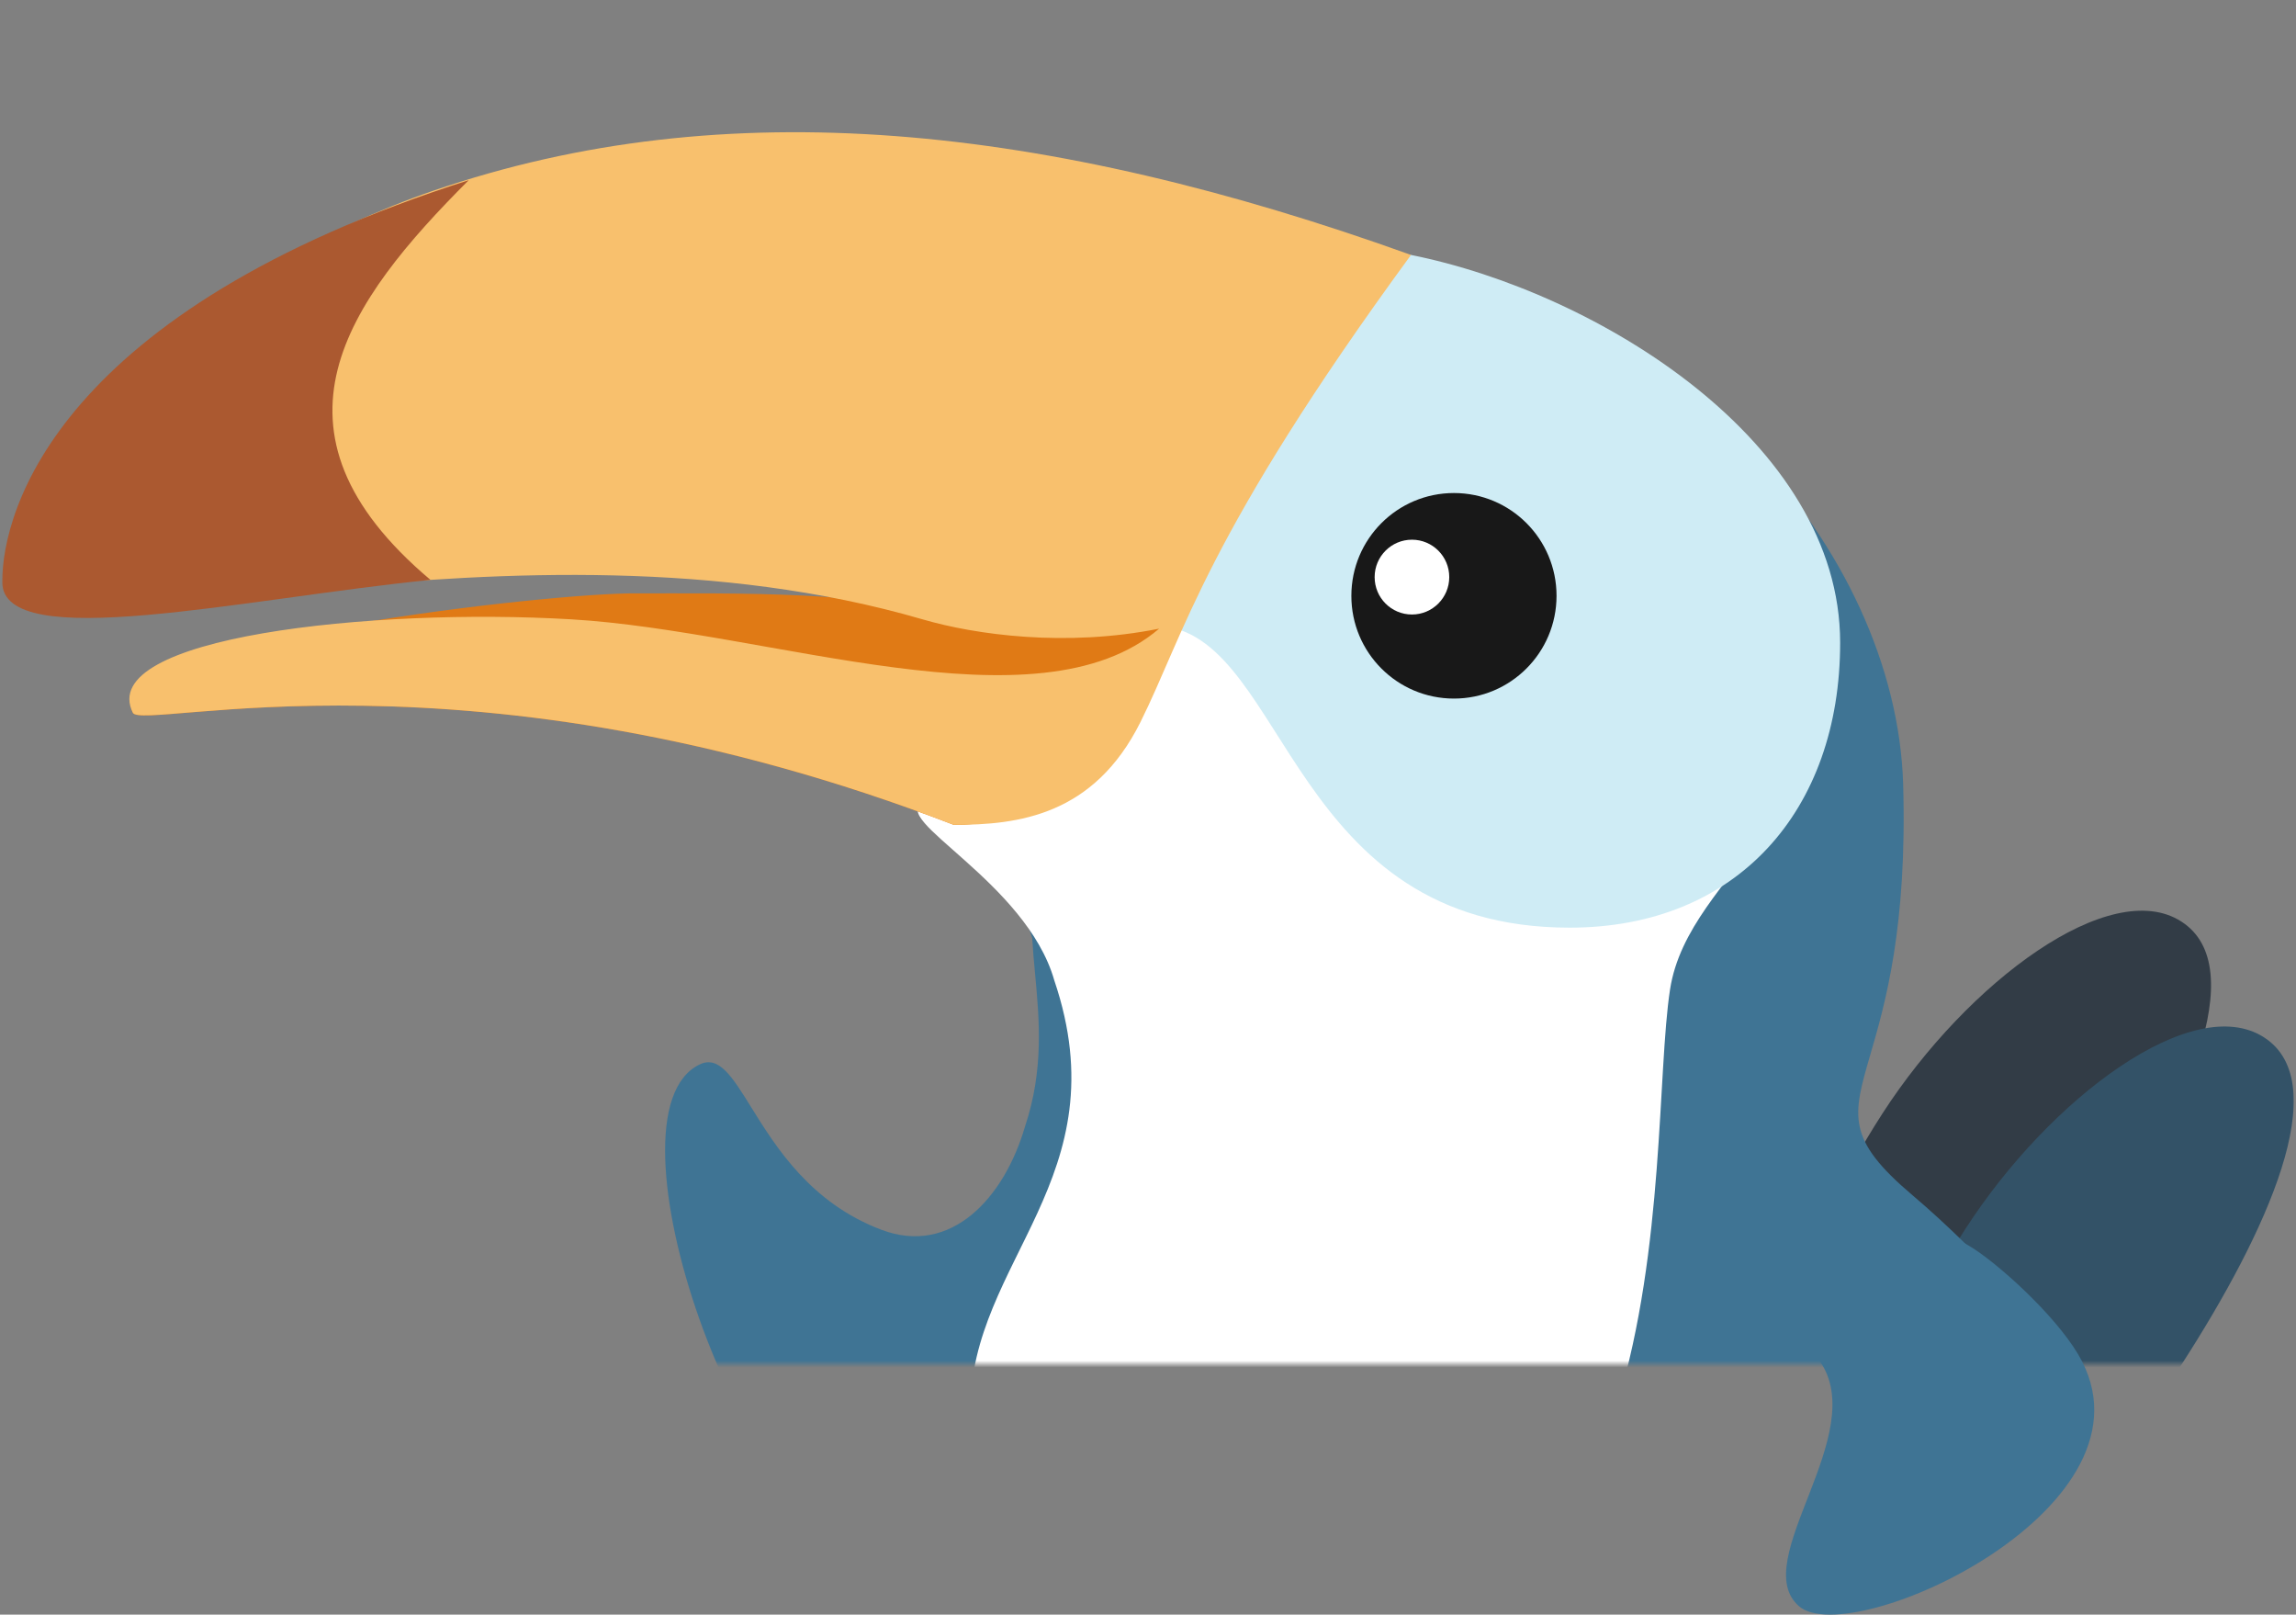 <svg width="330" height="232" viewBox="0 0 330 232" fill="none" xmlns="http://www.w3.org/2000/svg">
<rect x="0" y="0" width="330" height="232" fill="#808080" stroke="none"/>
<mask id="mask0" mask-type="alpha" maskUnits="userSpaceOnUse" x="0" y="0" width="330" height="196">
<rect width="330" height="196" fill="#C4C4C4"/>
</mask>
<g mask="url(#mask0)">
<path d="M270.551 160.013C258.271 179.035 253.686 197.562 263.869 204.15C274.063 210.739 289.385 198.446 301.666 179.424C313.946 160.402 323.728 139.011 313.534 132.423C303.363 125.834 282.832 141.003 270.551 160.013Z" fill="#323C46"/>
<path d="M282.434 176.654C270.153 195.676 265.569 214.204 275.752 220.792C285.946 227.38 301.268 215.088 313.548 196.065C325.829 177.043 335.611 155.652 325.417 149.064C315.234 142.476 294.703 157.632 282.434 176.654Z" fill="#335267"/>
<path fill-rule="evenodd" clip-rule="evenodd" d="M145.762 292.607C145.76 292.617 145.757 292.627 145.755 292.638C128.017 274.051 122.16 243.656 124.34 220.804C107.298 220.544 85.683 160.001 100.58 152.941C103.334 151.634 105.224 154.679 107.966 159.095C111.526 164.83 116.522 172.878 126.709 176.713C136.715 180.48 144.333 172.122 147.322 161.875C150.049 153.686 149.385 146.539 148.769 139.908C148.608 138.174 148.45 136.476 148.357 134.803C146.441 128.099 141.651 124.405 136.762 120.731C109.514 100.271 171.848 43.11 205.921 43.11C239.993 43.11 272.534 78.585 273.536 112.67C274.141 133.24 270.934 144.267 268.823 151.527C266.249 160.377 265.303 163.627 274.879 171.74C294.762 188.57 323.212 224.87 324.497 241.546C325.44 253.745 319.135 254.97 312.428 253.627C304.202 251.977 297.92 244.387 292.063 236.172C293.972 243.126 296.706 251.894 299.016 254.97C299.016 254.97 284.426 280.934 277.166 289.88C259.735 311.353 247.666 314.04 243.647 312.697C239.946 311.471 234.336 301.194 233.452 299.532C225.803 301.972 217.648 303.304 209.186 303.304C201.23 303.304 193.558 302.125 186.298 299.945L186.392 300.616C186.392 300.616 181.03 311.353 177.011 312.697C173.169 313.981 161.97 311.582 145.762 292.607Z" fill="#3F7494"/>
<path d="M240.028 142.205C236.422 165.717 244.047 244.234 178.342 241.546C156.892 240.674 139.461 224.115 139.461 202.618C139.461 181.109 161.146 169.218 151.529 140.861C147.475 126.659 127.51 117.584 132.755 115.357C146.78 109.393 177.788 34.071 204.753 38.985C219.497 41.672 256.516 57.265 261.478 85.822C266.841 116.7 242.703 124.75 240.028 142.205Z" fill="white"/>
<path d="M264.481 92.346C264.481 116.444 249.664 133.293 225.594 133.293C185.623 133.293 185.034 92.346 167.355 89.982C167.355 65.884 179.199 31.906 202.799 36.632C229.617 42.002 264.481 63.482 264.481 92.346Z" fill="#CFECF5"/>
<path d="M163.915 101.072C163.915 105.892 153.389 118.525 137.097 118.525C67.369 91.675 20.437 105.1 19.096 102.415C14.272 92.754 75.043 85.574 90.162 85.268C106.562 85.268 124.948 84.841 138.438 88.99C143.279 90.48 160.094 82.559 165.256 84.962C170.419 87.365 163.915 100.066 163.915 101.072Z" fill="#E07A15"/>
<path d="M62.3 27.395C30.413 38.364 0.103 63.952 4.126 84.089C6.446 95.689 74.26 71.98 132.59 88.99C140.233 91.218 153.187 93.017 166.597 90.332C149.09 105.304 110.787 90.677 82.119 88.99C53.451 87.302 13.665 91.541 19.096 102.415C20.436 105.1 67.369 91.675 137.096 118.525C146.362 118.525 157.21 117.183 163.915 103.758C170.217 91.124 173.301 76.907 202.801 36.632C150.506 17.837 104.271 12.963 62.3 27.395Z" fill="#F8C06D"/>
<path d="M61.873 83.323C35.055 86.008 0.32 93.997 0.32 83.62C0.32 73.242 8.366 44.687 67.366 25.891C49.934 43.344 36.396 61.843 61.873 83.323Z" fill="#AB5930"/>
<path d="M208.974 100.377C217.118 100.377 223.718 93.765 223.718 85.609C223.718 77.454 217.118 70.842 208.974 70.842C200.83 70.842 194.23 77.454 194.23 85.609C194.219 93.765 200.819 100.377 208.974 100.377Z" fill="#181818"/>
<path d="M202.937 88.297C205.895 88.297 208.299 85.892 208.299 82.922C208.299 79.952 205.895 77.548 202.937 77.548C199.979 77.548 197.574 79.952 197.574 82.922C197.574 85.892 199.967 88.297 202.937 88.297Z" fill="white"/>
</g>
<path d="M261.5 195.5C254.002 185 272.438 172.759 283.001 179C286.874 181.288 295.179 188.718 298.675 194.577C311.704 216.415 266.1 237.261 258.585 230.809C251.07 224.356 268.998 206 261.5 195.5Z" fill="#3F7494"/>
</svg>
